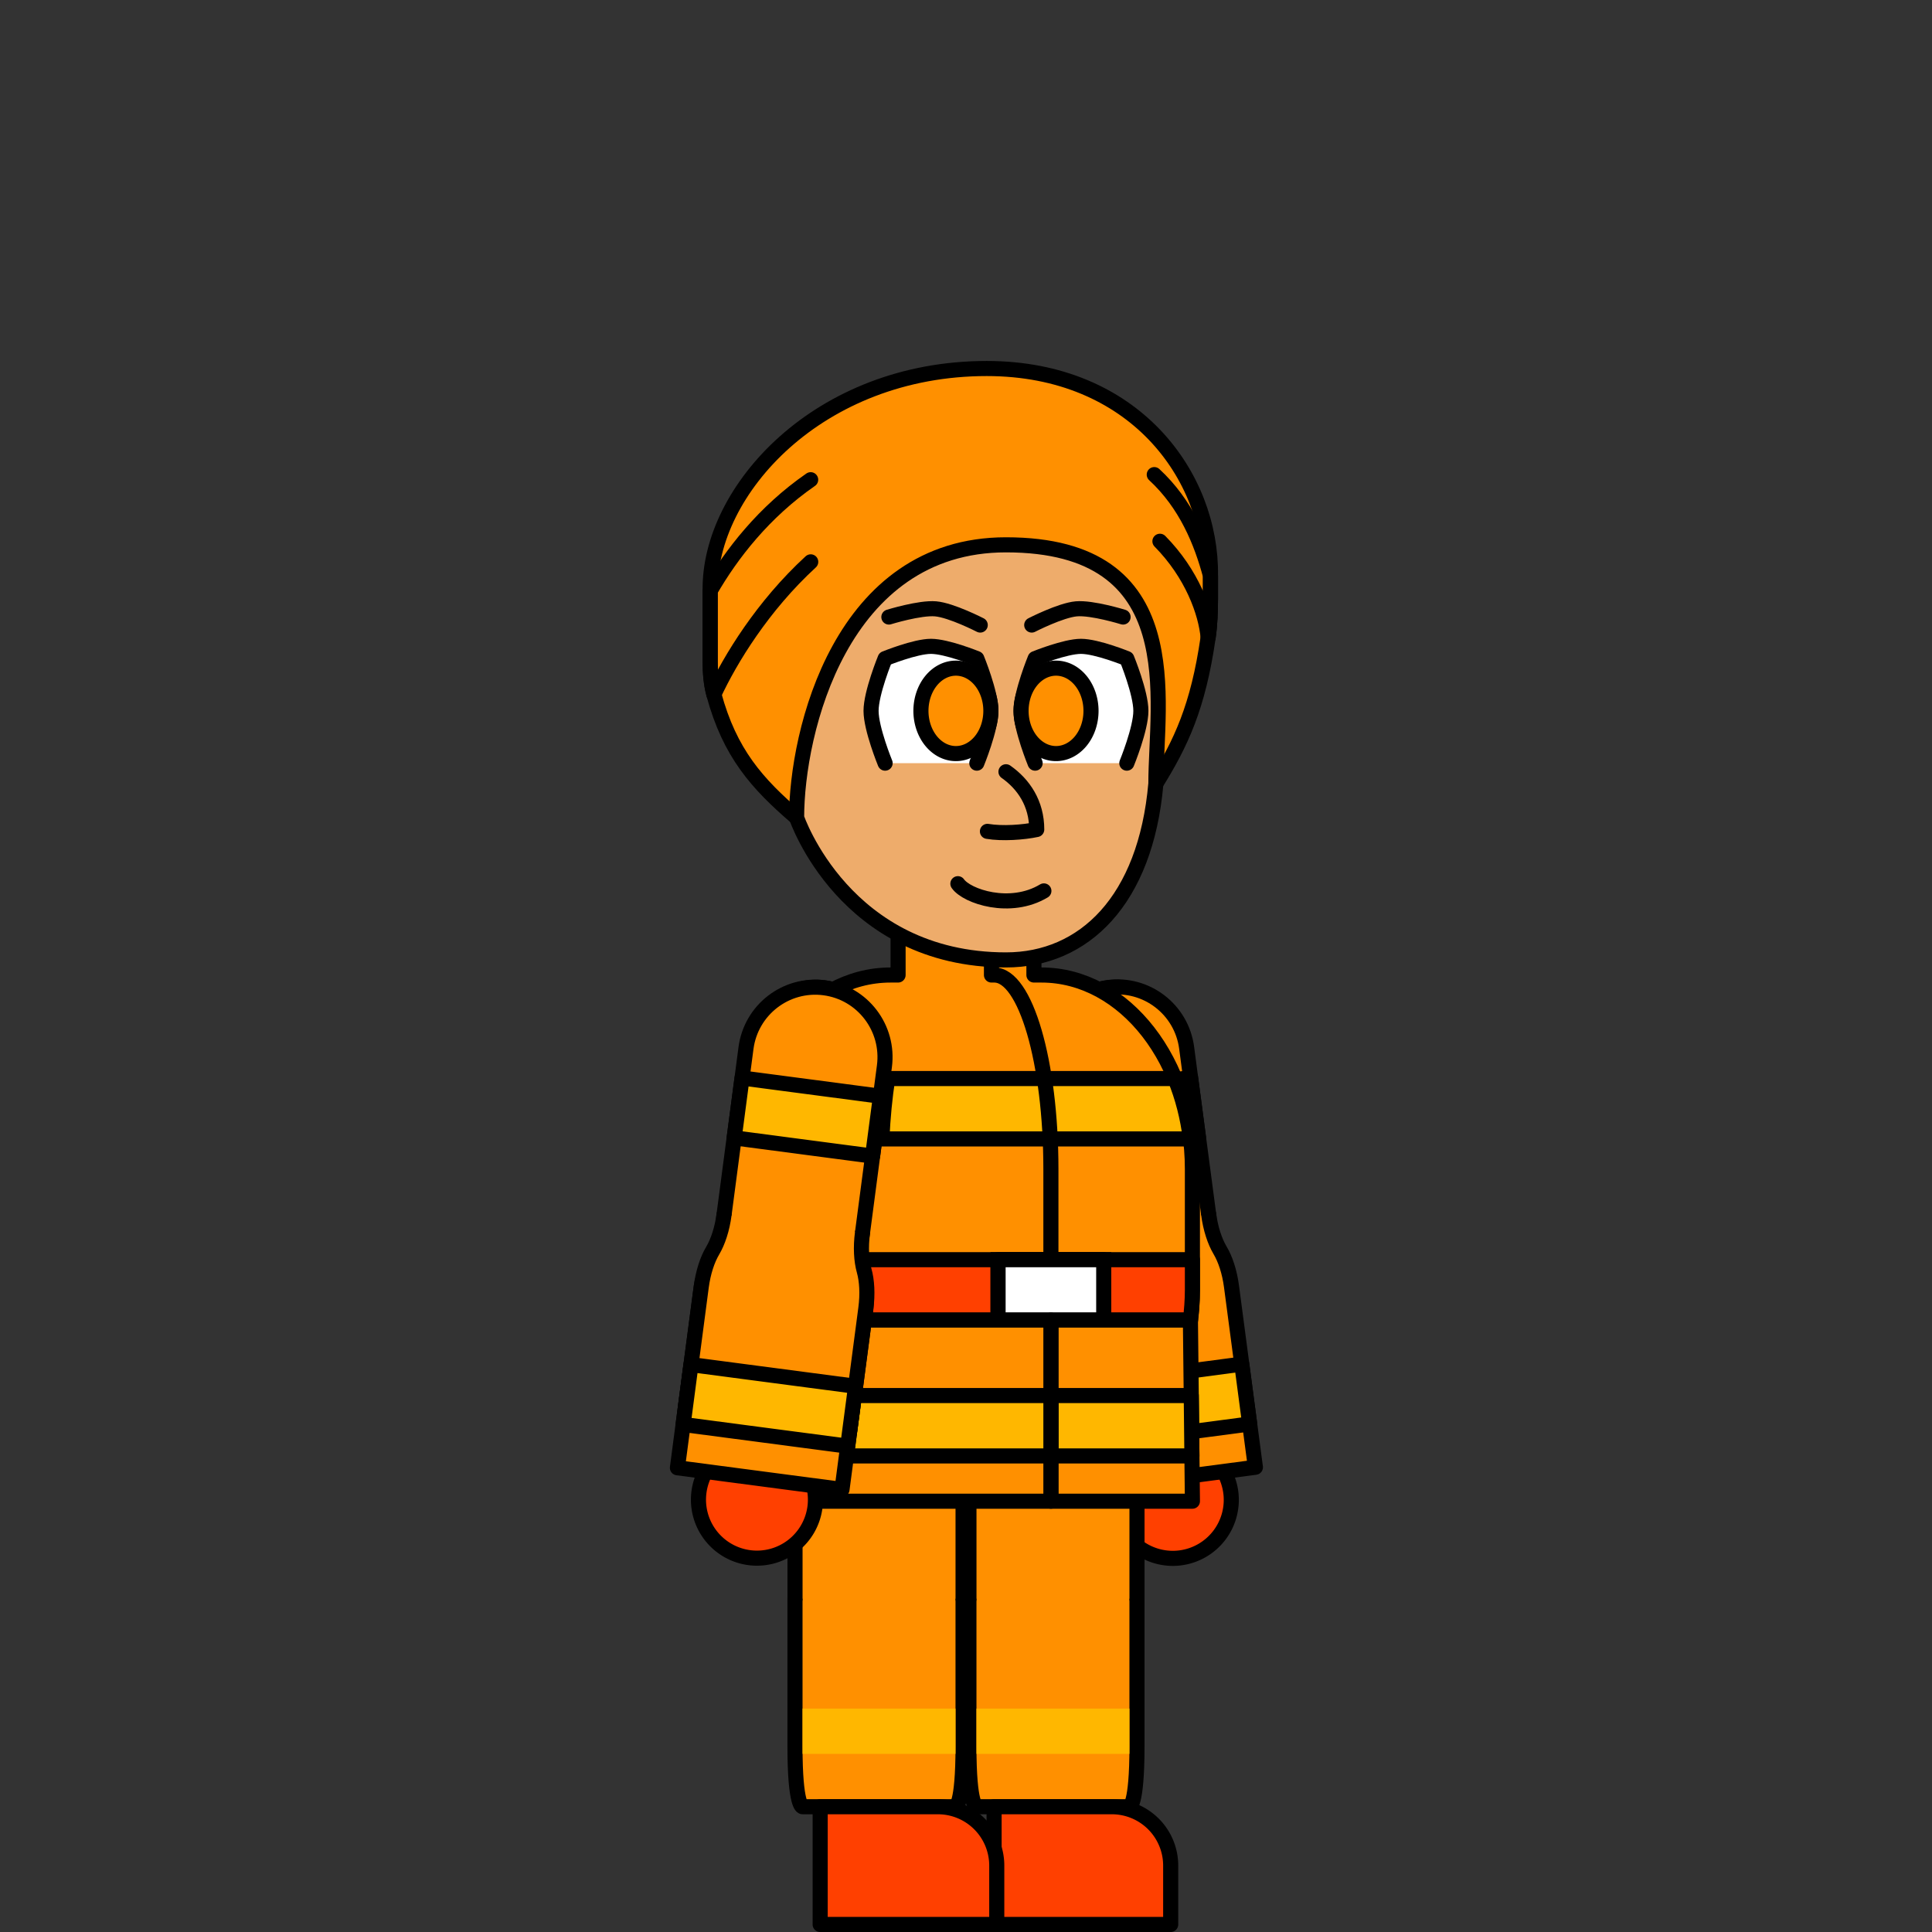<?xml version="1.0" encoding="UTF-8" standalone="no"?>
<!-- Created with Inkscape (http://www.inkscape.org/) -->

<svg
   width="128"
   height="128"
   viewBox="0 0 128 128"
   version="1.1"
   id="svg5"
   inkscape:version="1.1.1 (3bf5ae0d25, 2021-09-20)"
   sodipodi:docname="Agga_Stand_1.svg"
   inkscape:export-filename="D:\stuff of mine\EricAndYannik5Graphics2\Playables\Agga\Agga_Stand_1.png"
   inkscape:export-xdpi="192"
   inkscape:export-ydpi="192"
   xmlns:inkscape="http://www.inkscape.org/namespaces/inkscape"
   xmlns:sodipodi="http://sodipodi.sourceforge.net/DTD/sodipodi-0.dtd"
   xmlns="http://www.w3.org/2000/svg"
   xmlns:svg="http://www.w3.org/2000/svg">
  <rect x="0" y="0" width="128" height="128" fill="#333333" stroke="none"/>
  <sodipodi:namedview
     id="namedview7"
     pagecolor="#505050"
     bordercolor="#eeeeee"
     borderopacity="1"
     inkscape:pageshadow="0"
     inkscape:pageopacity="0"
     inkscape:pagecheckerboard="0"
     inkscape:document-units="px"
     showgrid="false"
     inkscape:snap-smooth-nodes="true"
     inkscape:zoom="5.6568543"
     inkscape:cx="46.757435"
     inkscape:cy="76.544308"
     inkscape:window-width="1600"
     inkscape:window-height="838"
     inkscape:window-x="-8"
     inkscape:window-y="-8"
     inkscape:window-maximized="1"
     inkscape:current-layer="layer1"
     inkscape:object-paths="false"
     inkscape:snap-intersection-paths="false"
     inkscape:object-nodes="true" />
  <defs
     id="defs2" />
  <g
     inkscape:label="Ebene 1"
     inkscape:groupmode="layer"
     id="layer1">
    <g
       id="g75091-3-9-1-9-8"
       inkscape:transform-center-y="4.1054687"
       transform="translate(476.384,-18.584)"
       inkscape:transform-center-x="1.9250344e-05">
      <path
         id="path74356-53-14-34-8-1"
         style="fill:#ff9000;fill-opacity:1;fill-rule:evenodd;stroke:#000000;stroke-linecap:round;stroke-linejoin:round"
         d="m -406.623,118.937 c 3.075,0 5.567,2.492 5.567,5.567 v 9.78 c 0,4 -0.5,4 -0.5,4 h -5.068 -5.067 c 0,0 -0.5,0 -0.5,-4 l 2e-5,-9.78 c 5e-5,-3.075 2.492,-5.567 5.567,-5.567 z"
         sodipodi:nodetypes="scscccscs" />
      <path
         id="path9390-2-8"
         style="color:#000000;mix-blend-mode:screen;fill:#ffb700;fill-opacity:1;fill-rule:evenodd;stroke-width:1;stroke-linecap:round;stroke-linejoin:round;stroke-miterlimit:1114.46;-inkscape-stroke:none"
         d="m -411.69,131.783 v 3 h 10.133 v -3 z" />
    </g>
    <g
       id="g28568"
       transform="translate(-21.882,-10.558)">
      <g
         id="g73702-2-8-7-3-91-2-5-2"
         transform="matrix(-0.991,0.131,0.131,0.991,-14.563,308.026)"
         inkscape:transform-center-y="10.812042"
         inkscape:transform-center-x="-1.1734615">
        <path
           d="m -135.051,-199.939 v 11.62 c 1.9e-4,2.29 -1.847,4.146 -4.125,4.146 -2.278,1.9e-4 -4.125,-1.856 -4.125,-4.146 v -11.62"
           style="fill:#eeac6b;fill-opacity:1;fill-rule:evenodd;stroke:#000000;stroke-width:1;stroke-linecap:round;stroke-linejoin:round;stroke-miterlimit:1.5;stroke-dasharray:none;stroke-opacity:1;paint-order:normal;stop-color:#000000"
           id="path54328-1-4-7-2-5-3-3-0-9-9"
           sodipodi:nodetypes="ccccc"
           inkscape:transform-center-y="5.8201022"
           inkscape:transform-center-x="5.0663996e-06" />
        <path
           id="path2828-1-6-9-5-8-4-3-7-64-8-0-4"
           style="fill:#ff4000;fill-opacity:1;fill-rule:evenodd;stroke:#000000;stroke-width:1;stroke-linecap:round;stroke-linejoin:round;stroke-miterlimit:1.5;stroke-dasharray:none;stroke-opacity:1;paint-order:normal;stop-color:#000000"
           d="m -139.176,-185.373 a 3.875,3.875 0 0 1 3.875,3.875 3.875,3.875 0 0 1 -3.875,3.875 3.875,3.875 0 0 1 -3.875,-3.875 3.875,3.875 0 0 1 3.875,-3.875 z" />
        <path
           id="rect1500-1-4-2-9-4-7-92-7-6-0-64-0"
           style="fill:#ff4000;fill-opacity:1;fill-rule:evenodd;stroke:#000000;stroke-width:1;stroke-linecap:round;stroke-linejoin:round;stroke-miterlimit:1.5;stroke-dasharray:none;stroke-opacity:1;paint-order:normal;stop-color:#000000"
           d="m -144.676,-195.005 v 8.107 c 0,1.509 1.216,2.724 2.726,2.724 h 2.774 2.774 c 1.51,0 2.726,-1.215 2.726,-2.724 v -8.107 c 0,-1.509 -1.216,-2.724 -2.726,-2.724 h -5.548 c -1.51,0 -2.726,1.215 -2.726,2.724 z"
           sodipodi:nodetypes="ssscssssss" />
      </g>
      <path
         d="m 99.899,79.572 c -0.299,-2.27 -2.372,-3.869 -4.631,-3.572 -2.259,0.297 -3.848,2.379 -3.549,4.649 l 1.517,11.521 c 0.299,2.27 2.372,3.869 4.631,3.572 2.259,-0.297 3.848,-2.379 3.549,-4.649 z"
         style="fill:#eeac6b;fill-opacity:1;fill-rule:evenodd;stroke:#000000;stroke-width:1;stroke-linecap:round;stroke-linejoin:round;stroke-miterlimit:1.5;stroke-dasharray:none;stroke-opacity:1;paint-order:normal;stop-color:#000000"
         id="path54328-1-1-9-4-7-1-4-7-2-2"
         sodipodi:nodetypes="ccccccc"
         inkscape:transform-center-y="5.7703075"
         inkscape:transform-center-x="-0.75967718" />
      <g
         id="g39421-2-4"
         transform="matrix(-0.991,0.131,0.131,0.991,109.53,9.967)">
        <path
           d="m 22.759,84.018 c 2.554,2.13e-4 4.625,-2.076 4.625,-4.638 l 6e-6,-11.135 c 2.16e-4,-2.562 -2.071,-4.638 -4.625,-4.638 -2.554,-2.13e-4 -4.625,2.076 -4.625,4.638 l -6e-6,11.135 c -2.16e-4,2.562 2.071,4.638 4.625,4.638 z"
           style="fill:#ff9000;fill-opacity:1;fill-rule:evenodd;stroke:#000000;stroke-width:1;stroke-linecap:round;stroke-linejoin:round;stroke-miterlimit:1.5;stroke-dasharray:none;stroke-opacity:1;paint-order:normal;stop-color:#000000"
           id="path35513-3-7"
           sodipodi:nodetypes="ccccccc" />
        <path
           id="rect23644-8-6-5"
           style="mix-blend-mode:screen;fill:#ffb700;fill-opacity:1;stroke:#000000;stroke-linecap:round;stroke-linejoin:round;stroke-miterlimit:1.5"
           d="m 18.134,74.244 v -4 l 9.25,1.9e-5 v 4 z"
           sodipodi:nodetypes="ccccc" />
      </g>
      <g
         id="g39417-9-35"
         transform="matrix(-0.991,0.131,0.131,0.991,109.53,9.968)">
        <path
           id="path37917-5-7-8-2"
           style="fill:#ff9000;fill-opacity:1;stroke:#000000;stroke-width:1;stroke-linecap:round;stroke-linejoin:round;stroke-miterlimit:1.5"
           d="m 27.384,79.38 c 0,0.962 0.167,1.833 0.437,2.463 0.27,0.63 0.437,1.501 0.437,2.463 l 8.5e-5,12.1 H 17.259 l -3e-6,-12.1 c 0,-0.962 0.167,-1.833 0.437,-2.463 0.27,-0.63 0.437,-1.501 0.437,-2.463"
           sodipodi:nodetypes="cccccccc" />
        <path
           id="rect23644-8-4-0-8"
           style="mix-blend-mode:screen;fill:#ffb700;fill-opacity:1;stroke:#000000;stroke-linecap:round;stroke-linejoin:round;stroke-miterlimit:1.5"
           d="m 17.259,93.512 v -4 l 11,1.9e-5 v 4 z"
           sodipodi:nodetypes="ccccc" />
      </g>
    </g>
    <g
       id="g71996-8-0-2-2-8"
       transform="translate(463.752,-20.659)"
       style="fill:#ff4000;fill-opacity:1"
       inkscape:transform-center-y="6.890625"
       inkscape:transform-center-x="9.2503435e-06">
      <path
         style="fill:#ff9000;fill-opacity:1;fill-rule:evenodd;stroke:none;stroke-linecap:round;stroke-linejoin:round"
         d="m -388.423,126.579 v -13.78 h -11.134 v 13.78 z"
         id="path65349-3-4-6-8-1-83-5-0"
         sodipodi:nodetypes="ccccc" />
      <path
         style="fill:#ff4000;fill-opacity:1;fill-rule:evenodd;stroke:#000000;stroke-linecap:round;stroke-linejoin:round"
         d="m -399.557,112.799 v 13.78 m 11.134,0 v -13.78"
         id="path65349-3-4-2-3-1-6-7"
         sodipodi:nodetypes="cccc" />
    </g>
    <g
       id="g28520-7-1-7"
       transform="translate(-71.75,-154.542)">
      <path
         id="path8243-2-4-4-3-3-1-4-5-1"
         style="fill:#ff9000;fill-opacity:1;stroke:#000000;stroke-width:1;stroke-linecap:round;stroke-linejoin:round;stroke-miterlimit:2.75;stroke-dasharray:none"
         d="m 135.75,209.139 c -2.485,0 -4.5,2.015 -4.5,4.5 v 5.5 h -0.5 c -5.523,0 -10,5.758 -10,12.861 v 4 4 c 0,7.103 4.477,12.861 10,12.861 h 5 5 c 5.523,3e-5 10,-5.758 10,-12.861 v -4 -4 c 0,-7.103 -4.477,-12.861 -10,-12.861 h -0.5 v -5.5 c 0,-2.485 -2.015,-4.5 -4.5,-4.5 z"
         sodipodi:nodetypes="sscsscsccsccsscss" />
      <path
         id="path8243-2-4-4-3-3-1-1-3-9-5-9-2"
         style="mix-blend-mode:screen;fill:#ffb700;fill-opacity:1;stroke:#000000;stroke-width:1;stroke-linecap:round;stroke-linejoin:round;stroke-miterlimit:2.75;stroke-dasharray:none"
         d="m 130.561,226 c -0.189,1.229 -0.32,2.576 -0.385,4 h 20.441 c -0.173,-1.423 -0.521,-2.772 -1.025,-4 z" />
      <path
         d="m 141.375,240 v -4 -4 c 0,-7.103 -1.679,-12.861 -3.75,-12.861 h -0.188 v -5.5 c 0,-2.485 -0.756,-4.5 -1.688,-4.5"
         style="fill:none;fill-opacity:1;stroke:#000000;stroke-width:1;stroke-linecap:round;stroke-linejoin:round;stroke-miterlimit:2.75;stroke-dasharray:none"
         id="path12262-8-4-7-5-0-9"
         sodipodi:nodetypes="ccsscsc" />
      <path
         id="path8243-2-4-4-3-3-1-4-5-4-9"
         style="fill:#ff4000;fill-opacity:1;stroke:#000000;stroke-width:1;stroke-linecap:round;stroke-linejoin:round;stroke-miterlimit:2.75;stroke-dasharray:none"
         d="m 120.75,238 v 2 c 0,0.682 0.053,1.346 0.133,2 h 20.492 3.5 v -4 h -3.5 z" />
      <path
         id="path8243-2-4-4-3-3-1-4-5-0-5"
         style="fill:#ff4000;fill-opacity:1;stroke:#000000;stroke-width:1;stroke-linecap:round;stroke-linejoin:round;stroke-miterlimit:2.75;stroke-dasharray:none"
         d="m 137.875,238 v 4 h 12.742 c 0.08,-0.654 0.133,-1.318 0.133,-2 v -2 z" />
      <path
         style="fill:#ffffff;fill-opacity:1;stroke:#000000;stroke-width:1;stroke-linecap:butt;stroke-linejoin:miter;stroke-miterlimit:2.75;stroke-dasharray:none;stroke-opacity:1"
         d="m 144.875,238 v 4 h -3.5 -3.5 v -4 h 3.5 z"
         id="path12771-1-6-0-3-8-4"
         sodipodi:nodetypes="ccccccc" />
    </g>
    <path
       id="rect39809-8-2-0-0-2-7-3-3-1-5-2-5-8-6-8-7"
       style="fill:#ff4000;fill-opacity:1;fill-rule:evenodd;stroke:#000000;stroke-width:1;stroke-linecap:round;stroke-linejoin:round;stroke-miterlimit:1.5;stroke-dasharray:none;stroke-opacity:1;paint-order:normal;stop-color:#000000"
       d="m 65.861,119.7 v 3.9 3.9 h 3.9 3.9 3.9 v -3.9 a 3.901,3.9 0 0 0 -3.9,-3.9 h -3.9 z"
       inkscape:transform-center-x="-1.5434801"
       inkscape:transform-center-y="1.0406807" />
    <g
       id="g75091-1-7-6-6"
       inkscape:transform-center-y="4.1054657"
       transform="translate(464.861,-18.584)"
       inkscape:transform-center-x="1.9254323e-05">
      <path
         id="path74356-6-81-2-5"
         style="fill:#ff9000;fill-opacity:1;fill-rule:evenodd;stroke:#000000;stroke-linecap:round;stroke-linejoin:round"
         d="m -406.623,118.937 c 3.075,0 5.567,2.492 5.567,5.567 v 9.78 c 0,4 -0.5,4 -0.5,4 h -5.068 -5.067 c 0,0 -0.5,0 -0.5,-4 l 2e-5,-9.78 c 5e-5,-3.075 2.492,-5.567 5.567,-5.567 z"
         sodipodi:nodetypes="scscccscs" />
      <path
         id="path9384-6-42"
         style="color:#000000;mix-blend-mode:screen;fill:#ffb700;fill-opacity:1;fill-rule:evenodd;stroke-width:1;stroke-linecap:round;stroke-linejoin:round;stroke-miterlimit:1114.46;-inkscape-stroke:none"
         d="m -411.689,131.783 v 3 h 10.133 v -3 z" />
    </g>
    <g
       id="g71996-14-8-3-8"
       transform="translate(452.229,-20.659)"
       style="fill:#ff4000;fill-opacity:1"
       inkscape:transform-center-y="6.890625"
       inkscape:transform-center-x="9.2306865e-06">
      <path
         style="fill:#ff9000;fill-opacity:1;fill-rule:evenodd;stroke:none;stroke-linecap:round;stroke-linejoin:round"
         d="m -388.423,126.579 v -13.78 h -11.134 v 13.78 z"
         id="path65349-3-4-6-1-3-4-9"
         sodipodi:nodetypes="ccccc" />
      <path
         style="fill:#ff4000;fill-opacity:1;fill-rule:evenodd;stroke:#000000;stroke-linecap:round;stroke-linejoin:round"
         d="m -399.557,112.799 v 13.78 m 11.134,0 v -13.78"
         id="path65349-3-4-4-6-0-9"
         sodipodi:nodetypes="cccc" />
    </g>
    <path
       id="rect39809-8-2-0-0-2-7-3-3-1-5-2-54-66-7-8"
       style="fill:#ff4000;fill-opacity:1;fill-rule:evenodd;stroke:#000000;stroke-width:1;stroke-linecap:round;stroke-linejoin:round;stroke-miterlimit:1.5;stroke-dasharray:none;stroke-opacity:1;paint-order:normal;stop-color:#000000"
       d="m 54.338,119.7 2e-6,3.9 2e-6,3.9 h 3.9 3.9 3.9 l 6e-6,-3.9 a 3.901,3.9 0 0 0 -3.9,-3.9 h -3.9 z"
       inkscape:transform-center-x="-1.5434806"
       inkscape:transform-center-y="1.0406807" />
    <path
       id="rect2798"
       style="opacity:0;fill:#800000;fill-opacity:1;stroke:#000000;stroke-linecap:round;stroke-linejoin:round;stroke-miterlimit:1.5"
       d="m 49.049,43.131 17.599,-2e-6 v 16.71 l -17.599,2e-6 z"
       sodipodi:nodetypes="ccccc" />
    <g
       id="g26570-5-20-4-6"
       transform="translate(233.435,44.006)">
      <path
         d="m -156.855,7.91 c 1.658,-2.679 2.793,-5.057 3.462,-9.683 0.118,-0.813 0.155,-1.679 0.155,-2.568 v -1.521 c 0.092,-6.632 -5.075,-13.729 -14.824,-13.729 -11.144,0 -18.438,8.096 -18.323,14.729 v 4.697 c 0,0.749 0.06,1.48 0.246,2.165 1.059,3.9 2.856,5.904 5.48,8.162 z"
         style="fill:#ff9000;fill-opacity:1;fill-rule:evenodd;stroke:#000000;stroke-width:1;stroke-linecap:round;stroke-linejoin:round;stroke-miterlimit:2.553;stroke-dasharray:none;stroke-opacity:1"
         id="path9677-1-4-5-4-7"
         sodipodi:nodetypes="csccsccscc" />
      <path
         style="fill:#eeac6b;fill-opacity:1;fill-rule:evenodd;stroke:#000000;stroke-width:1;stroke-linecap:round;stroke-linejoin:round;stroke-miterlimit:1.5;stroke-dasharray:none;stroke-opacity:1;paint-order:normal"
         d="m -156.855,7.91 c -0.679,7.76 -4.776,11.681 -9.931,11.681 -10.693,0 -13.872,-9.429 -13.872,-9.429 0,-5.667 2.919,-18.072 13.872,-18.072 12.142,0 9.931,10.323 9.931,15.819 z"
         id="path1097-5-7-1-18-8-2-4-0-1-1-1-1-9-5-3"
         sodipodi:nodetypes="cscsc" />
      <path
         style="fill:none;fill-rule:evenodd;stroke:#000000;stroke-width:1;stroke-linecap:round;stroke-linejoin:round;stroke-miterlimit:2.553;stroke-dasharray:none;stroke-opacity:1;paint-order:normal"
         d="m -169.973,14.541 c 0.588,0.846 3.473,1.818 5.698,0.478"
         id="path57045-1-8-5-6-0-5-3-1-3-0-8-3-8-5-5-4-6"
         sodipodi:nodetypes="cc" />
      <path
         style="fill:#ffffff;fill-opacity:1;fill-rule:evenodd;stroke:#000000;stroke-width:1;stroke-linecap:round;stroke-linejoin:round;stroke-miterlimit:1.5;stroke-dasharray:none;stroke-opacity:1;paint-order:normal"
         d="m -158.78,6.555 c 0,0 0.931,-2.269 0.931,-3.464 -10e-6,-1.195 -0.931,-3.464 -0.931,-3.464 0,0 -1.989,-0.811 -3.038,-0.811 -1.048,0 -3.038,0.811 -3.038,0.811 0,0 -0.931,2.269 -0.931,3.464 1e-5,1.195 0.931,3.464 0.931,3.464"
         id="path47869-9-9-3-9-5-7-4-2-6-6-59-1-3-6-2-3-7-8-7"
         sodipodi:nodetypes="cccsccc" />
      <path
         id="path50369-7-6-5-5-5-7-9-6-7-8-5-1-5-3-0-2-8-5"
         style="fill:#ff9000;fill-opacity:1;fill-rule:evenodd;stroke:#000000;stroke-width:1;stroke-linecap:round;stroke-linejoin:round;stroke-miterlimit:1.5;stroke-dasharray:none;stroke-opacity:1;paint-order:normal;stop-color:#000000"
         d="m -165.787,3.091 a 2.317,2.83 0 0 0 2.317,2.83 2.317,2.83 0 0 0 2.317,-2.83 2.317,2.83 0 0 0 -2.317,-2.83 2.317,2.83 0 0 0 -2.317,2.83 z" />
      <path
         style="fill:none;fill-opacity:1;fill-rule:evenodd;stroke:#000000;stroke-width:1;stroke-linecap:round;stroke-linejoin:round;stroke-miterlimit:1.5;stroke-dasharray:none;stroke-opacity:1;paint-order:normal"
         d="m -165.081,-2.595 c 0,0 1.911,-0.982 2.956,-1.074 1.044,-0.092 3.097,0.543 3.097,0.543"
         id="path47869-4-2-7-3-0-9-1-2-2-9-1-7-3-0-5-9-8-9-5"
         sodipodi:nodetypes="csc" />
      <path
         style="fill:none;fill-opacity:1;fill-rule:evenodd;stroke:#000000;stroke-width:1;stroke-linecap:round;stroke-linejoin:round;stroke-miterlimit:1.5;stroke-dasharray:none;stroke-opacity:1;paint-order:normal"
         d="m -166.787,7.125 c 1.165,0.816 2.038,2.094 2.038,3.826 -0.862,0.187 -2.286,0.29 -3.266,0.123"
         id="path54995-4-0-5-1-0-6-4-1-9-0-7-0-7-9-8"
         sodipodi:nodetypes="ccc" />
      <path
         style="fill:#ffffff;fill-opacity:1;fill-rule:evenodd;stroke:#000000;stroke-width:1;stroke-linecap:round;stroke-linejoin:round;stroke-miterlimit:1.5;stroke-dasharray:none;stroke-opacity:1;paint-order:normal"
         d="m -168.718,6.555 c 0,0 0.931,-2.269 0.931,-3.464 -10e-6,-1.195 -0.931,-3.464 -0.931,-3.464 0,0 -1.989,-0.811 -3.038,-0.811 -1.048,0 -3.038,0.811 -3.038,0.811 0,0 -0.931,2.269 -0.931,3.464 0,1.195 0.931,3.464 0.931,3.464"
         id="path47869-9-9-3-96-8-7-09-1-5-0-6-1-6-3-9-2-3-09-8"
         sodipodi:nodetypes="cccsccc" />
      <path
         id="path50369-7-6-8-7-4-8-9-0-4-3-9-3-6-9-8-8-0"
         style="fill:#ff9000;fill-opacity:1;fill-rule:evenodd;stroke:#000000;stroke-width:1;stroke-linecap:round;stroke-linejoin:round;stroke-miterlimit:1.5;stroke-dasharray:none;stroke-opacity:1;paint-order:normal;stop-color:#000000"
         d="m -167.787,3.091 a 2.317,2.83 0 0 1 -2.317,2.83 2.317,2.83 0 0 1 -2.317,-2.83 2.317,2.83 0 0 1 2.317,-2.83 2.317,2.83 0 0 1 2.317,2.83 z" />
      <path
         style="fill:none;fill-opacity:1;fill-rule:evenodd;stroke:#000000;stroke-width:1;stroke-linecap:round;stroke-linejoin:round;stroke-miterlimit:1.5;stroke-dasharray:none;stroke-opacity:1;paint-order:normal"
         d="m -168.492,-2.595 c 0,0 -1.911,-0.982 -2.956,-1.074 -1.044,-0.092 -3.097,0.543 -3.097,0.543"
         id="path47869-4-2-7-0-0-0-3-8-0-68-0-2-8-6-99-3-0-1"
         sodipodi:nodetypes="csc" />
      <path
         d="m -179.726,-12.224 c -3.104,2.149 -5.244,4.911 -6.659,7.361 v 4.697 c 0,0.749 0.06,1.48 0.246,2.165 1.092,-2.343 3.233,-5.855 6.417,-8.781"
         style="fill:none;fill-opacity:1;fill-rule:evenodd;stroke:#000000;stroke-width:1;stroke-linecap:round;stroke-linejoin:round;stroke-miterlimit:2.553;stroke-dasharray:none;stroke-opacity:1"
         id="path13835-5-3-3-6-5-7-3-3-1"
         sodipodi:nodetypes="ccscc" />
      <path
         d="m -156.587,-8.146 c 2.13,2.157 3.05,4.725 3.194,6.373 0.118,-0.813 0.155,-1.679 0.155,-2.568 v -1.521 c -0.599,-2.235 -1.611,-4.747 -3.724,-6.7"
         style="fill:none;fill-opacity:1;fill-rule:evenodd;stroke:#000000;stroke-width:1;stroke-linecap:round;stroke-linejoin:round;stroke-miterlimit:2.553;stroke-dasharray:none;stroke-opacity:1"
         id="path15097-4-1-9-0-9"
         sodipodi:nodetypes="ccscc" />
    </g>
    <path
       id="path4430-1"
       style="opacity:0;fill:#800000;fill-opacity:1;stroke:#000000;stroke-width:1;stroke-linecap:round;stroke-linejoin:round;stroke-miterlimit:1.5"
       d="m 47.05,43.841 2e-6,-4.697 C 46.936,32.511 54.229,24.415 65.373,24.415 c -9.319,0 -15.419,8.096 -15.324,14.729 10e-7,7.342 -0.356,14.336 -1,20.697 C 47.762,54.923 47.05,49.516 47.05,43.841 Z"
       sodipodi:nodetypes="cccccc" />
    <g
       id="g45779"
       transform="translate(-190.027,-345.478)">
      <g
         id="g28737-3-3"
         transform="translate(190.027,345.478)">
        <path
           style="fill:#ff9000;fill-opacity:1;stroke:#000000;stroke-width:1px;stroke-linecap:round;stroke-linejoin:round;stroke-opacity:1"
           d="m 69.626,87.458 h 9.242 l 0.056,5 0.044,4 0.033,3 h -9.375 z"
           id="path29145-2-5-1-3-5-8"
           sodipodi:nodetypes="ccccccc" />
        <path
           id="rect23644-8-9-7-2-9-9-7-4"
           style="mix-blend-mode:screen;fill:#ffb700;fill-opacity:1;stroke:#000000;stroke-linecap:round;stroke-linejoin:round;stroke-miterlimit:1.5"
           d="m 78.968,96.458 -0.044,-4 h -9.298 v 4 z"
           sodipodi:nodetypes="ccccc" />
      </g>
      <g
         id="g28741-8-0"
         transform="translate(190.027,345.478)">
        <path
           style="fill:#ff9000;fill-opacity:1;stroke:#000000;stroke-width:1px;stroke-linecap:round;stroke-linejoin:round;stroke-opacity:1"
           d="M 69.625,87.458 H 49.133 l -0.056,5 -0.044,4 -0.033,3 h 20.625 z"
           id="path29145-2-5-1-31-0"
           sodipodi:nodetypes="ccccccc" />
        <path
           id="rect23644-8-9-7-2-9-6-98"
           style="mix-blend-mode:screen;fill:#ffb700;fill-opacity:1;stroke:#000000;stroke-linecap:round;stroke-linejoin:round;stroke-miterlimit:1.5"
           d="m 49.034,96.458 0.044,-4 h 20.547 v 4 z"
           sodipodi:nodetypes="ccccc" />
      </g>
    </g>
    <g
       id="g28270"
       transform="translate(-45.117,-7.058)">
      <g
         id="g73702-2-7-3-6-9-3-27"
         transform="rotate(7.5,-2218.305,1750.913)"
         inkscape:transform-center-x="1.1734697"
         inkscape:transform-center-y="10.812039">
        <path
           d="m -135.051,-199.939 v 11.62 c 1.9e-4,2.29 -1.847,4.146 -4.125,4.146 -2.278,1.9e-4 -4.125,-1.856 -4.125,-4.146 v -11.62"
           style="fill:#eeac6b;fill-opacity:1;fill-rule:evenodd;stroke:#000000;stroke-width:1;stroke-linecap:round;stroke-linejoin:round;stroke-miterlimit:1.5;stroke-dasharray:none;stroke-opacity:1;paint-order:normal;stop-color:#000000"
           id="path54328-1-4-7-9-9-05-1-1-0"
           sodipodi:nodetypes="ccccc"
           inkscape:transform-center-y="5.8201022"
           inkscape:transform-center-x="5.0663996e-06" />
        <path
           id="path2828-1-6-9-5-8-5-4-2-8-97-2"
           style="fill:#ff4000;fill-opacity:1;fill-rule:evenodd;stroke:#000000;stroke-width:1;stroke-linecap:round;stroke-linejoin:round;stroke-miterlimit:1.5;stroke-dasharray:none;stroke-opacity:1;paint-order:normal;stop-color:#000000"
           d="m -139.176,-185.373 a 3.875,3.875 0 0 1 3.875,3.875 3.875,3.875 0 0 1 -3.875,3.875 3.875,3.875 0 0 1 -3.875,-3.875 3.875,3.875 0 0 1 3.875,-3.875 z" />
        <path
           id="rect1500-1-4-2-9-4-4-2-6-9-9-9"
           style="fill:#ff4000;fill-opacity:1;fill-rule:evenodd;stroke:#000000;stroke-width:1;stroke-linecap:round;stroke-linejoin:round;stroke-miterlimit:1.5;stroke-dasharray:none;stroke-opacity:1;paint-order:normal;stop-color:#000000"
           d="m -144.676,-195.005 v 8.107 c 0,1.509 1.216,2.724 2.726,2.724 h 2.774 2.774 c 1.51,0 2.726,-1.215 2.726,-2.724 v -8.107 c 0,-1.509 -1.216,-2.724 -2.726,-2.724 h -5.548 c -1.51,0 -2.726,1.215 -2.726,2.724 z"
           sodipodi:nodetypes="ssscssssss" />
      </g>
      <path
         d="m 95.101,76.072 c 0.299,-2.27 2.372,-3.869 4.631,-3.572 2.259,0.297 3.848,2.379 3.549,4.649 l -1.517,11.521 c -0.299,2.27 -2.372,3.869 -4.631,3.572 -2.259,-0.297 -3.848,-2.379 -3.549,-4.649 z"
         style="fill:#eeac6b;fill-opacity:1;fill-rule:evenodd;stroke:#000000;stroke-width:1;stroke-linecap:round;stroke-linejoin:round;stroke-miterlimit:1.5;stroke-dasharray:none;stroke-opacity:1;paint-order:normal;stop-color:#000000"
         id="path54328-1-1-9-3-1-1-1-6-2"
         sodipodi:nodetypes="ccccccc"
         inkscape:transform-center-y="5.7703075"
         inkscape:transform-center-x="0.75968037" />
      <g
         id="g39421-4"
         transform="rotate(7.5,-6.602,655.241)">
        <path
           d="m 22.759,84.018 c 2.554,2.13e-4 4.625,-2.076 4.625,-4.638 l 6e-6,-11.135 c 2.16e-4,-2.562 -2.071,-4.638 -4.625,-4.638 -2.554,-2.13e-4 -4.625,2.076 -4.625,4.638 l -6e-6,11.135 c -2.16e-4,2.562 2.071,4.638 4.625,4.638 z"
           style="fill:#ff9000;fill-opacity:1;fill-rule:evenodd;stroke:#000000;stroke-width:1;stroke-linecap:round;stroke-linejoin:round;stroke-miterlimit:1.5;stroke-dasharray:none;stroke-opacity:1;paint-order:normal;stop-color:#000000"
           id="path35513-7"
           sodipodi:nodetypes="ccccccc" />
        <path
           id="rect23644-8-7"
           style="mix-blend-mode:screen;fill:#ffb700;fill-opacity:1;stroke:#000000;stroke-linecap:round;stroke-linejoin:round;stroke-miterlimit:1.5"
           d="m 18.134,74.244 v -4 l 9.25,1.9e-5 v 4 z"
           sodipodi:nodetypes="ccccc" />
      </g>
      <g
         id="g39417-7"
         transform="rotate(7.5,-6.605,655.24)">
        <path
           id="path37917-5-7-4"
           style="fill:#ff9000;fill-opacity:1;stroke:#000000;stroke-width:1;stroke-linecap:round;stroke-linejoin:round;stroke-miterlimit:1.5"
           d="m 27.384,79.38 c 0,0.962 0.167,1.833 0.437,2.463 0.27,0.63 0.437,1.501 0.437,2.463 l 8.5e-5,12.1 H 17.259 l -3e-6,-12.1 c 0,-0.962 0.167,-1.833 0.437,-2.463 0.27,-0.63 0.437,-1.501 0.437,-2.463"
           sodipodi:nodetypes="cccccccc" />
        <path
           id="rect23644-8-4-1"
           style="mix-blend-mode:screen;fill:#ffb700;fill-opacity:1;stroke:#000000;stroke-linecap:round;stroke-linejoin:round;stroke-miterlimit:1.5"
           d="m 17.259,93.512 v -4 l 11,1.9e-5 v 4 z"
           sodipodi:nodetypes="ccccc" />
      </g>
    </g>
  </g>
</svg>

